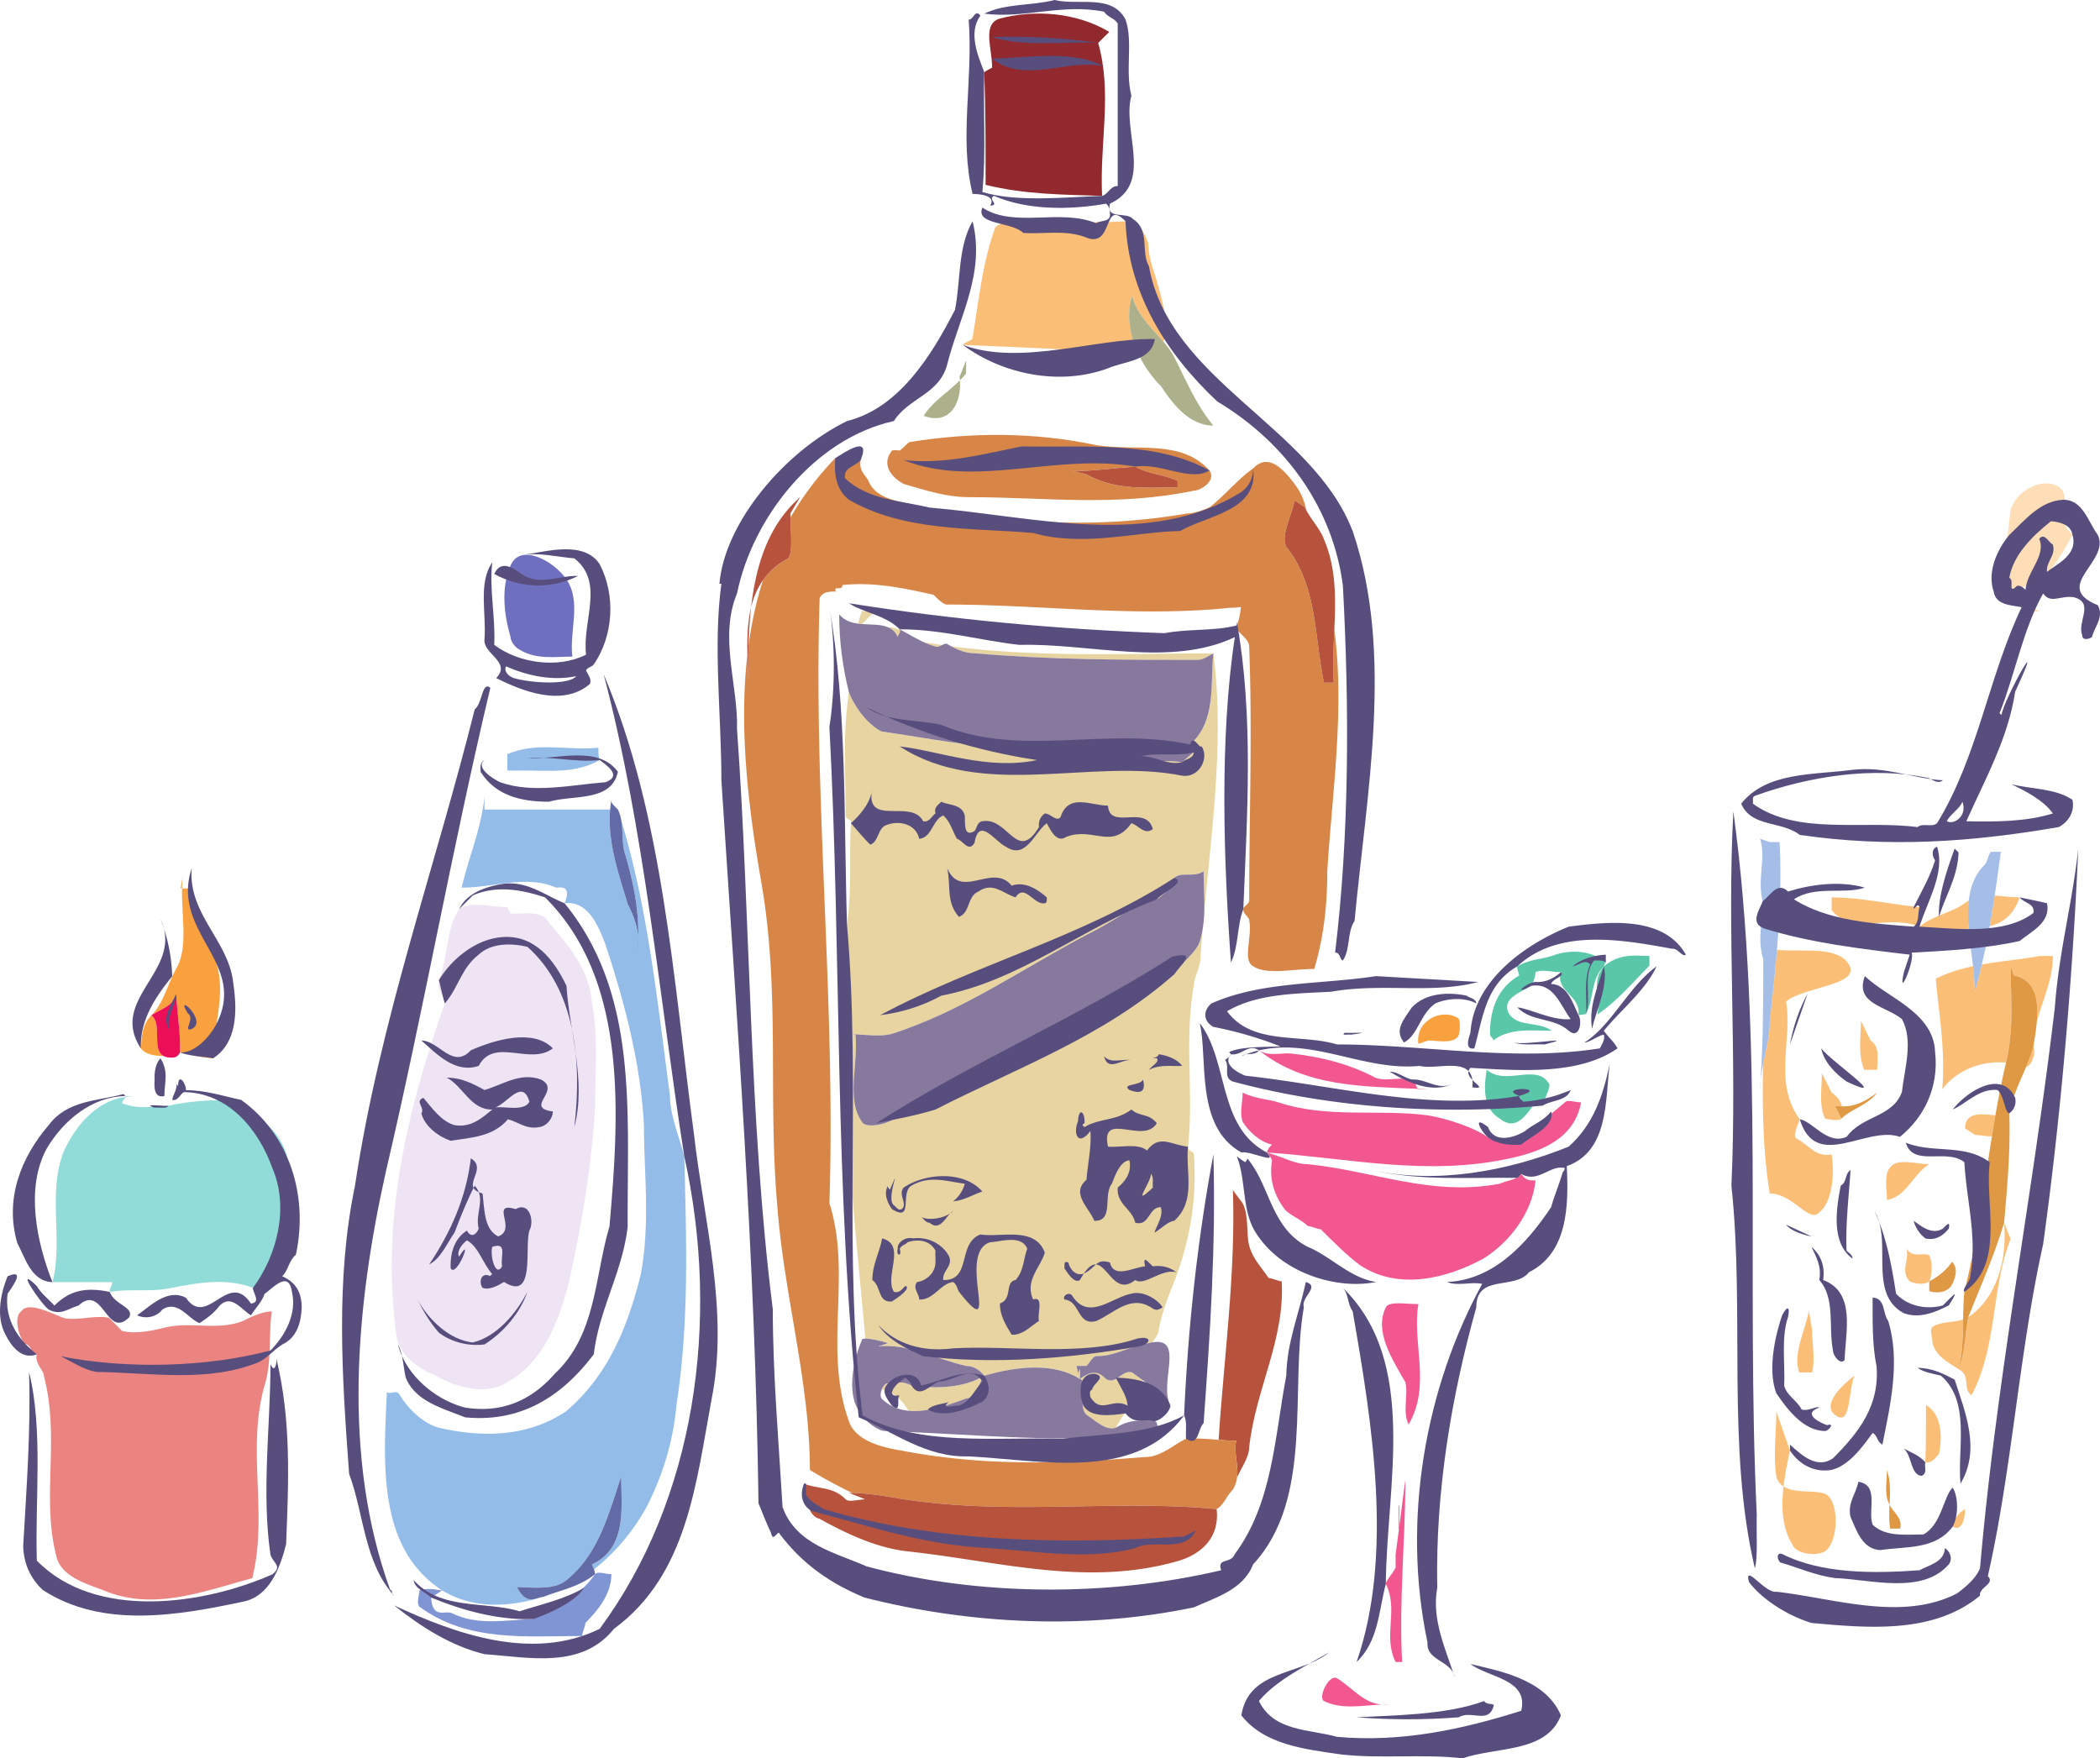 <svg xmlns="http://www.w3.org/2000/svg" width="381.58" height="319.516"><path fill="#fddeb6" d="m370.657 111.04-4.797-1.919c1.094 1.375 2.808 2.317 4.797 1.918m-5.239-2.555c.52-.359.567-1.164.747-1.703 5.082.121 8.039-5.203 10.406-9.578 0-.355-1.184-.945-1.184-1.535 0-2.367 0-5.324-.594-6.504-2.363-2.957-8.277-.594-9.457 3.547-.593 4.73-1.183 9.46-.593 14.191a5.77 5.77 0 0 0 .675 1.582m.442.637a5.791 5.791 0 0 1-.442-.637 1.147 1.147 0 0 1-.675.192l1.117.445"/><path fill="#fbbe76" d="M330.45 220.422c2.367-1.774 2.957-6.504 2.367-10.645-2.957.594-4.14-1.773-6.504-2.953-.594-.594.59-2.957.71-3.43-4.85-6.62-1.304-14.308-2.483-21.406 3.546-2.953 15.37-2.953 10.64-7.683-2.808-2.25-7.758-1.293-12.3-1.703-.36 4.355-.829 8.691-1.298 12.937 0 2.61-.707 5.219-1.226 7.832-.121 7.836-.078 15.668 1.226 23.504 4.137 0 7.094 5.32 8.868 3.547m2.367-57.352v2.364c4.137 4.73 10.05.593 15.965 2.957v-3.547c-5.914-.59-10.645-1.774-15.965-1.774m24.922.532c-.031.023-.063.039-.09.058-2.957 2.367-5.914 2.367-8.867 4.73 2.226.891 5.46.774 8.945.41-.144-1.792-.184-3.55.012-5.198m9.25-.532c-1.528 0-3.082-.234-4.543-.34-.285 1.875-.582 3.73-.914 5.57 2.75-.655 4.437-2.39 5.457-5.23"/><path fill="#5bc7a9" d="M272.508 203.273c2.957 2.368 4.73-.59 6.504-2.953 0 0 .59.59 1.301.59.473-1.773 1.656-3.547 1.062-4.137-2.363-3.55-7.683.59-11.234-2.367-.59 3.547-.59 7.094 2.367 8.867m9.462-29.563c-1.774.595-4.141.595-6.27 1.895-.235-.117.355 1.653.355 1.653-4.14 2.367-5.32 6.465-5.32 10.644 0 .59.59.59.59 1.184 2.957-2.367 7.093-1.773 10.644-1.773-2.367-1.774-5.914-.594-7.687-2.958-1.774-2.957 2.367-4.14 3.902-5.203.828-1.3.828-2.484.828-2.484 1.184-.59 2.957 0 4.613 0-1.066 3.547 3.665 4.14 3.192 7.805.473-.118 1.656-.118 1.418-.356 1.418-2.719.828-6.265 3.191-8.512.133-.289.23-.539.309-.746-2.719-2.324-6.828-2.324-9.766-1.148"/><path fill="#5bc7a9" d="M291.426 175.605c-2.363 2.836-.59 5.793-1.18 8.75 3.547-2.367 6.504-5.914 9.461-8.867v-1.777c-2.367 0-5.324-.59-8.28 1.894m.468-1.215c.043-.152.04-.163 0 0m0 0a8.726 8.726 0 0 1-.16.47c.015.015.031.023.047.035.05-.247.086-.403.113-.504"/><path fill="#f35790" d="M233.485 219.832c1.183 1.18 2.957 1.773 4.14 2.953.59 0 1.774.594 2.364.594 2.367 2.363 4.73 4.73 7.093 6.504 7.098 4.73 15.965 2.363 22.47-1.184 4.73-2.957 8.866-8.277 9.46-14.191-1.183 0-1.773 0-2.601-1.18-.946 1.18-2.72 1.18-3.903 1.774-12.418 2.363-23.058-2.368-34.883-3.551-2.367 0-4.14-1.18-7.453-2.125.95.945.95 1.535.95 1.535-.594 3.547.59 6.504 2.363 8.871"/><path fill="#f35790" d="M284.332 200.32c-4.136 3.547-8.867 7.684-13.597 6.621-2.367-1.894-7.688-3.668-11.235-4.257-8.87-1.184-18.328.59-27.199-2.364-1.773-.593-4.136-.593-6.504-1.777 0 1.777-.59 3.55 0 5.324 1.184 1.774 2.957 3.547 5.325 4.137-.594.594-.594.594-.95 1.422 14.547.945 29.328 4.492 44.7.945 5.324-1.184 11.234-3.547 12.418-10.05-1.184 0-2.368-.594-2.958 0"/><path fill="#efe4f4" d="M72.07 242.89c.595 3.548 4.141 5.91 7.098 7.094 4.137 2.364 9.457 3.547 13.008 1.184 6.504-3.547 9.457-11.234 11.235-18.332 2.363-10.64 4.136-21.285 4.726-31.926 0-6.504.594-12.418-.59-18.922-.59-5.91-4.136-10.05-7.687-14.187-1.18-2.367-4.137-1.774-7.094-1.774l-.59-1.183c-2.957 0-6.504-1.184-8.754.355-2.48 3.785-1.89 8.512-3.664 12.887-.59 1.539 1.184 3.312 1.067 4.258-6.98 19.75-11.707 39.851-8.754 60.547"/><path fill="#8095d4" d="M96.313 292.555c0 .59.594 1.183.594 1.656-4.73.117-10.051 1.3-14.782-1.066-1.183-.59-3.55 1.183-3.785-2.836l2.008-1.301c-.59 0-2.363-.59-4.137 0 0 .59-.59 2.363 0 2.957 8.868 6.504 19.512 5.32 29.563 5.32 0-.59.59-1.773.59-2.367 2.367-2.363 4.73-5.32 4.73-8.867-1.18 0-2.363-.59-2.957 0-2.953 4.14-7.094 6.504-11.824 6.504"/><path fill="#93bce8" d="M98.68 290.191c.606-.187 1.207-.41 1.805-.648-.617.207-1.227.414-1.805.648"/><path fill="#93bce8" d="M121.739 199.137c-2.27-17.016-4.004-34.028-8.836-50 .316 1.894.125 3.93.558 5.656 1.555 5.184 2.653 10.371 2.504 15.555a8.581 8.581 0 0 1-.14 2.183c.074-.73.117-1.457.14-2.183-.133-2.2-1.023-4.313-1.914-6.094-1.613-5.375-3.703-11.242-3.183-17.149H88.036v-2.363c-.59 5.91-2.957 11.23-4.137 16.555 5.91 0 11.824-2.367 17.144 0 .59 0 2.957-.594 1.54 2.836 4.374-.473 6.148 4.258 7.332 7.215 3.546 10.64 6.5 21.875 7.093 33.109 0 8.871 1.184 17.738-.593 27.2-2.364 9.46-5.91 18.327-13.598 24.831-7.094 4.73-15.371 4.73-23.059 2.957-2.367-.593-5.32-2.957-7.093-5.914-.594-1.183-1.774 0-2.368-.59-.59 13.008-1.773 28.38 10.051 36.067 5.914 3.547 12.418 2.957 18.332 1.183-1.183 0-2.957 1.774-4.73-1.773 2.957 0 6.504.59 8.867-1.184 5.914-4.73 7.687-11.828 10.05-18.922 0 5.32 1.184 13.008-5.32 15.965 0 0 .215.434.387.907 3.902-3.079 7.277-7.114 9.664-11.551 2.957-5.91 4.73-11.824 5.32-18.328 2.368-15.371 1.778-30.153 1.422-45.172-.828-3.309-2.601-7.45-2.601-10.996"/><path fill="#6f6fbf" d="M94.54 118.133c2.957 1.777 6.503 1.183 9.46 1.183-.59-4.73 1.774-10.05-1.183-14.191-2.305-3.227-8.277-6.504-10.05-2.363-1.774 4.14-1.185 8.867 0 13.008 0 .59.593 1.773 1.773 2.363"/><path fill="#eb8481" d="M29.872 241.262c-2.368.593-5.32 1.183-7.688.593-.59-.593-1.773-1.773-2.363-2.367-2.367-.59-5.914.594-8.278 0-2.957-1.18-6.503-2.957-7.687-1.18-1.691 1.126-.156 6.544 2.45 7.66a1 1 0 0 0 .39.145c-.473 1.653 1.3 2.836 1.3 4.02 2.954 11.234-.593 22.469 2.364 33.11 1.183 3.546 5.914 4.73 8.87 5.913 8.868 3.547 17.735 0 26.606-2.367 2.957-11.824-1.183-23.648 2.364-35.473 1.183-4.14.593-8.87 1.183-13.007-1.773 0-4.14 1.18-5.32 1.773-4.73 1.773-9.461 0-14.191 1.18zm-25.426 2.957c.668 0 .96.562 1.277 1.074l-1.277-1.074"/><path fill="#91dbd8" d="M30.582 200.941c.473-1.066-.12.118 0 0m-5.441-1.656-2.363-.12c0 .073-.028.112-.04.17.77-.105 1.571-.128 2.403-.05"/><path fill="#91dbd8" d="M43.47 201.648c0-.59.593-1.183.355-1.773-3.903 0-8.633 0-13.243 1.066-3.078.118-5.44.707-8.398-.476 0-.528.457-.61.555-1.13-5.27.72-9.133 5.36-11.196 10-2.957 7.688 0 15.966-2.011 23.65H20.41c0 .593-.59 1.183-.473 1.773 3.43-.59 7.566 0 10.523-.59 5.914-1.184 12.418-2.363 17.621.945 7.215-5.676 5.438-15.726 4.258-24.004-.593-4.14-4.14-8.277-8.87-9.46"/><path fill="#f9a13f" d="M32 180.602c.235 3.902.829 7.449.711 10.64 1.891.356 3.664.946 6.028 1.067 0-6.032 2.367-11.352.593-17.266-1.183-4.73-2.957-8.871-4.73-13.598h-1.531c-.094 5.028 1.07 10.375-.836 14.188-1.774 2.957-2.363 6.504-4.73 8.87 1.777-1.183 4.14-1.773 4.495-3.901"/><path fill="#f9a13f" d="M27.504 184.504c-1.773 1.773-1.773 4.137-1.89 6.031.789 1.004 2.41 1.39 4.058 1.336-2.156-1.242-.125-5.84-2.168-7.367m5.325-23.059h.242c.023-1.21.117-2.402.347-3.547l-.59 3.547"/><path fill="#e7d4a1" d="M195.985 249.773c.07.239.148.497.25.801v-1.773s-.32.328-.25.972m-32.86-134.003c0-.59.59-.59.356-1.418l-.258.023a7.93 7.93 0 0 0-1.281-.379h-.55c.73.32 1.339.848 1.733 1.773m2.485 135.989c-2.485-1.184-2.485 0-4.258-.356-.328-.129-.828.364-1.117 1.028.68.258 1.36.449 1.824.746 1.45.785 2.313 2.094 3.047 3.187 3.465.332 7.332-1.074 10.437-2.238 1.774 0 2.364-2.957 3.309-4.14-3.902 2.363-9.223 2.363-13.242 1.773m4.61-134.215c.32 0 .64-.172.96-.328a127.092 127.092 0 0 1-3.387-.543c-1.027-.5-2.023-1.09-3.043-1.613 1.954 1.097 3.512 1.996 5.47 2.484m-11.231-6.503h-2.367a23.22 23.22 0 0 0-.707 2.292c.234.031.472.05.71.07l2.364-2.363m18.328 7.688c13.598 1.183 26.605 1.183 40.203 1.183 1.184 0 1.773-.594 2.957-1.183-15.7 0-31.805.804-47.64-1.286 1.492.84 2.984 1.286 4.48 1.286m23.648 131.847c-1.183-1.18-2.363-1.773-4.73 0 1.773.594-.59 4.73 1.183 6.504 1.774 1.184 3.547 2.957 5.32 2.367 1.579-2.761 3.68-5.527 4.907-8.644-.668-.477-1.328-.942-1.95-1.406-1.773-.594-2.956 2.363-4.73 1.18"/><path fill="#e7d4a1" d="M218.114 174.305c.117-1.813.261-3.633.414-5.457a17.304 17.304 0 0 1-.414 1.906c-.594 2.367-3.547 4.14-4.73 6.27-8.278 6.738-18.329 11.468-27.79 16.199-4.73 1.773-9.46 4.14-14.781 5.914-2.957.59-5.32 2.363-8.277 4.136-1.774 1.184-5.325 1.774-5.914.594-2.95-4.129-.606-10.61-1.18-15.922a20.88 20.88 0 0 0-1.184-.043h1.18a.143.143 0 0 1 .004.043c2.117.121 4.516.453 6.5-.043 13.008-4.14 23.652-11.824 36.066-18.328 3.547-1.773 7.098-4.14 10.645-6.504.59 0 1.183.59 1.539.356 1.418-.946 2.598-2.13 3.191-3.903 1.184-1.183 3.547 0 5.32-1.183 0 2.367.184 4.734.13 7.101 1.453-15.523 3.628-31.328 1.644-46.714-.59 5.32.59 12.414-4.258 16.554.117 0 .711 1.184.711 1.418-.594.356-1.773 1.54-2.129 1.774-9.105-.829-17.382.945-26.37-.356-1.063-.473-2.247-2.246-3.43-2.246-8.278 0-16.555-1.773-24.832-2.957-2.364-1.18-4.73-4.137-5.91-7.094-1.184 7.688-.594 14.782-.594 22.469 0 .59 1.183.59.945 1.3-.352 5.794.238 11.708-.707 18.446-1.86 24.93 1.031 50.059 3.348 75.203.964-.008 2.832.41 4.101.832l-1.773.594c5.32-.594 10.64 2.363 15.965 3.547 1.18 0 2.363.59 3.308 1.773 6.149-1.773 12.652-2.363 17.383.59a2.437 2.437 0 0 1-.25-.8c-.336-1.145-.34-1.563-.34-1.563h1.774c.59-.59 1.183-1.774 1.773-1.774 3.547 0 5.914-1.773 9.46-2.367.274-.066.524-.113.767-.152.347-.54.738-1.082 1.007-1.621.59-3.547 1.774-6.504 2.957-9.461 2.953-7.684 4.137-15.371 3.547-23.059 0-.59-1.183-.59-1.062-1.418 1.062-9.816-.711-19.273 1.062-29.324 0-1.183 1.184-3.547 1.184-4.73"/><path fill="#b7533d" d="M230.528 232.246c-1.184-1.773-2.957-3.547-3.547-5.914-.59-2.363 0-5.32-1.184-7.684l-1.773-2.367c.512 15.309-1.617 30.18-2.594 45.364 1.07.09 2.129.164 3.188.164-.446 2.222.445 4.441.164 6.664.91-1.985 2.199-3.735 2.199-5.48 1.184-10.645 6.504-19.513 5.914-30.157-.594 0-1.773-.59-2.367-.59"/><path fill="#d88647" d="M224.618 261.809c-1.059 0-2.118-.075-3.188-.164-1.918-.153-3.871-.34-5.918-.192-2.129.95-4.496 3.313-7.453 3.313-14.777 1.183-28.969 1.773-44.344-1.184-3.547-.59-8.277-1.773-9.457-5.32-4.73-13.008.59-26.606-3.55-39.614 1.183-36.66-2.954-73.316-1.774-109.972.594-1.184 1.773-1.184 2.957-1.184-.59-1.183 1.184 0 1.184-1.183 5.914-.59 11.234.593 16.554 1.773.59.594 1.774 1.773 2.364 1.773 17.148 0 34.293 2.368 51.441.594.7 0 1.387-.054 2.059-.156-.125.96-.258 2.125-.758 3.348-.711.945 2.246 2.129 2.246 3.902.59 15.371 0 30.746 0 46.117 0 .594-1.184 1.184-1.063 1.54-.12.827 1.063 1.417 1.063 2.007.59 2.957-1.184 7.098.59 8.281 2.367 1.77 7.097.59 11.234.59 1.774-5.914 2.367-11.824 2.367-17.738.907-14.488 3.184-29.324 1.285-43.977-.14 3.211-.32 6.446-.101 9.684h-1.777c-1.774-8.277-1.18-17.145-6.504-24.242-1.774-1.774.593-5.914 1.183-8.867l1.774 1.183c.101.2.21.387.316.578a11.167 11.167 0 0 0-2.09-4.719c-1.773-2.363-4.73-5.914-7.566-2.84-2.485 1.657-4.852 4.614-7.805 6.981-1.183.59-2.957 1.18-4.14 1.18-17.145 2.957-33.7 1.773-50.848-1.774-2.363-.59-5.91-1.183-7.094-4.14-.594-1.18-1.773-1.77-1.422-3.782l-.351-1.539c0 1.184-1.774 1.184-2.367 1.774-1.18 1.183-1.774-.59-1.891-.59a55.338 55.338 0 0 0-8.149 10.805c.075 2.945.485 6.98-.601 7.523-1.938 1.035-3.34 2.36-4.39 3.86-1.227 3.855-2.079 7.824-2.626 11.882-.078 2.489-.082 4.953-.082 7.317 0-1.766-.09-3.696-.125-5.668-1.52 13.308.11 27.449 2.492 41.144 3.547 20.102 1.18 39.024 2.957 59.125 1.18 15.965 5.91 31.93 5.91 47.89 2.524 1.517 5.094 2.927 7.723 4.165 3.27.066 6.094.605 9.426 1.16 19.512 2.953 37.84 0 56.758 1.774 1.183-.594 1.773-2.368 2.957-3.547a5.595 5.595 0 0 0 .758-2.207c.281-2.223-.61-4.442-.164-6.664"/><path fill="#fbbe76" d="M205.696 53.688c.863 3.453 3.617 5.964 5.73 8.445.903-3.172-.047-6.887-1-10.219-.59-2.367-1.773-4.73-1.773-7.687-.594-1.774-1.774-4.137-4.14-4.02-7.095.473-14.782-.117-21.876-.117l-1.773 1.183c-2.367 6.5-2.957 13.004-4.14 20.102 0 .59-1.18.59-1.774 1.3 10.61.423 21.215.946 31.82 1.477-1.516-3.293-2.121-6.98-1.074-10.464"/><path fill="#92292e" d="M179.09 33.586c7.094 1.773 14.192 1.773 21.164 2.008-.472-9.696 1.895-18.563-.707-27.79l2.008-2.007c-5.91-3.547-13.598-4.14-20.101-2.367-2.957 1.183-1.18 5.324-1.18 8.87 0 0-1.184.59-1.422.829.238 6.855.238 13.36.238 20.457"/><path fill="#b7533d" d="M143.024 101.578c1.086-.543.676-4.578.601-7.523a24.426 24.426 0 0 1-.011-.754l1.773-2.957c-5.8 5.078-8.039 12.383-8.906 20 .426-1.762 1.113-3.422 2.152-4.906 1.051-1.5 2.453-2.825 4.39-3.86m-7.015 15.742c.07-2.32.207-4.66.473-6.976-.664 2.754-.734 5.738-.68 8.625.035 1.972.125 3.902.125 5.668 0-2.364.004-4.828.082-7.317m99.25-26.382c-.59 2.953-2.957 7.093-1.183 8.867 5.324 7.097 4.73 15.965 6.504 24.242h1.777c-.219-3.238-.04-6.473.101-9.684.243-5.582.375-11.074-1.878-16.332-.54-1.625-2.067-3.254-3.23-5.332-.106-.191-.216-.379-.317-.578l-1.774-1.183M164.31 272.453c-3.333-.555-6.157-1.094-9.427-1.16-.21-.004-.41-.023-.625-.023l2.953 1.183c-1.18 0-2.953.59-3.546 0-2.364-2.367-4.73-1.773-7.567-2.84.473 2.246.473 5.793 2.836 6.387 5.324 2.957 10.645 5.32 15.965 5.91 16.555 1.778 32.52 6.508 49.074 1.778 4.14-1.184 7.688-4.141 7.094-9.461-18.918-1.774-37.246 1.18-56.758-1.774"/><path fill="#acb08b" d="M175.543 67.879v-2.367l-1.183 2.957c.027.219.043.433.055.648.394-.394.777-.8 1.128-1.238m-1.128 1.238c-2.258 2.266-5.047 3.93-6.56 6.446 4.513 1.69 6.864-1.997 6.56-6.446m32.355-4.965a21.373 21.373 0 0 0 4.246 6.09v-.004c2.27 3.531 5.328 7.098 9.461 7.098-2.957-3.547-4.73-7.684-7.094-12.414-.48-.957-1.176-1.871-1.957-2.79-2.113-2.48-4.867-4.991-5.73-8.445-1.047 3.485-.442 7.172 1.074 10.465"/><path fill="#87789d" d="M160.168 132.914c8.278 1.184 16.555 2.957 24.832 2.957 1.184 0 2.368 1.774 3.43 2.246 8.988 1.301 17.266-.472 26.371.356.356-.235 1.535-1.418 2.13-1.774 0-.234-.595-1.418-.712-1.418 4.848-4.14 3.668-11.234 4.258-16.554-1.184.59-1.773 1.183-2.957 1.183-13.598 0-26.605 0-40.203-1.183-1.496 0-2.988-.446-4.48-1.286-.282-.156-.563-.304-.844-.488-.27 0-.54.125-.813.262-.32.156-.64.328-.96.328-1.958-.488-3.516-1.387-5.47-2.484-.406-.23-.82-.465-1.27-.707.235.828-.355.828-.355 1.418-.394-.926-1.003-1.454-1.734-1.774-1.328-.586-3.07-.465-4.766-.594-.238-.02-.476-.039-.71-.07-1.29-.176-2.504-.59-3.43-1.703 0 4.73.59 9.46 1.773 14.191 1.18 2.957 3.547 5.914 5.91 7.094m-5.91 54.988c.38 0 .778.02 1.184.043 0-.015 0-.03-.004-.043h-1.18m64.446-29.562c-1.774 1.183-4.137 0-5.32 1.183-.594 1.774-1.774 2.957-3.192 3.903-.356.234-.95-.356-1.54-.356-3.546 2.364-7.097 4.73-10.644 6.504-12.414 6.504-23.058 14.188-36.066 18.328-1.985.496-4.383.164-6.5.043.574 5.313-1.77 11.793 1.18 15.922.59 1.18 4.14.59 5.914-.594 2.957-1.773 5.32-3.546 8.277-4.136 5.32-1.774 10.05-4.14 14.781-5.914 9.461-4.73 19.512-9.461 27.79-16.2 1.183-2.128 4.136-3.902 4.73-6.27.18-.632.308-1.269.414-1.905.191-1.133.277-2.27.304-3.407.055-2.367-.128-4.734-.128-7.101m-21.286 98.738c-1.773-1.773.59-5.91-1.183-6.504-4.73-2.953-11.235-2.363-17.383-.59-.945 1.184-1.535 4.141-3.309 4.141-3.105 1.164-6.972 2.57-10.437 2.238-1.813-.176-3.516-.82-4.938-2.238-.261-.527-.164-1.164.067-1.695.289-.664.789-1.157 1.117-1.028 1.773.356 1.773-.828 4.258.356 4.02.59 9.34.59 13.242-1.774-.945-1.183-2.129-1.773-3.309-1.773-5.324-1.184-10.644-4.14-15.964-3.547l1.773-.594c-1.27-.422-3.137-.84-4.102-.832-.382.004-.628.074-.628.242-1.774 4.141-2.957 10.645.117 13.72.472 1.062 2.84 2.835 4.023 2.835 16.555.594 33.11 2.367 49.664.594 0-.594 0-2.367-.59-2.367-2.367 0-4.14-.59-7.097 1.183-1.774.59-3.547-1.183-5.32-2.367"/><path fill="#d88647" d="M164.31 87.98c4.136 1.184 7.683 2.364 11.823 2.364 13.598 0 26.606 1.777 40.797-1.18 1.184 0 4.137-1.777 2.836-3.668-5.2-5.793-13.48-3.43-20.574-4.61-11.235-2.366-22.469-2.366-33.7-.593-.535 0-1.07.953-2.027 1.574-.824-.09-1.523-.12-1.523.2-1.774 2.367 0 4.73 2.367 5.913zm41.976-3.19c2.367 1.417 5.324 1.417 7.687 2.597v1.183c-5.914 0-11.234.594-16.555-2.363l-2.363-.59c3.547 0 7.684-.594 11.23-.828"/><path fill="#b7533d" d="M213.973 88.57v-1.183c-2.363-1.18-5.32-1.18-7.687-2.598-3.547.234-7.684.828-11.23.828l2.362.59c5.32 2.957 10.641 2.363 16.555 2.363"/><path fill="#87789d" d="M199.192 246.438c-.59 0-1.184 1.183-1.774 1.773h-1.773s.004.418.34 1.562c-.07-.644.25-.972.25-.972v1.773c2.367-1.773 3.547-1.18 4.73 0 1.774 1.184 2.957-1.773 4.73-1.18.622.465 1.282.93 1.95 1.407 1.879 1.347 3.809 2.789 5.027 4.625-2.16-4.094 2.668-12.442-3.254-11.508-.242.04-.492.086-.765.152-3.547.594-5.914 2.368-9.461 2.368m-2.957 4.136c-.102-.304-.18-.562-.25-.8.027.23.098.492.25.8"/><path fill="#ed0e58" d="M29.672 191.871c.348.2.79.317 1.383.317.59 0 1.18 0 1.656-.946.118-3.191-.476-6.738-.71-10.64-.356 2.128-2.72 2.718-4.497 3.902 2.043 1.527.012 6.125 2.168 7.367"/><path fill="#93bce8" d="M92.176 137.055v2.957h2.953c4.73 0 9.461.59 13.836-1.895-.234-.472-.234-1.652-.234-2.246-5.32.594-11.234-1.18-16.555 1.184"/><path fill="#626ba6" d="M112.868 268.313c-2.364 7.093-4.137 14.19-10.051 18.921-2.363 1.774-5.91 1.184-8.867 1.184 1.773 3.547 3.547 1.773 4.73 1.773a31.486 31.486 0 0 1 1.805-.648c2.527-.836 5.277-1.594 7.652-3.492 0-.235-.09-.559-.203-.867a10.08 10.08 0 0 0-.387-.907c6.504-2.957 5.32-10.644 5.32-15.964m1.184-104.059c.89 1.781 1.781 3.894 1.914 6.094.149-5.184-.949-10.371-2.504-15.555-.433-1.727-.242-3.762-.558-5.656-.121-.703-.305-1.39-.625-2.032-1.184-1.183-1.184-1.183-1.184-1.773a19.65 19.65 0 0 0-.226 1.773c-.52 5.907 1.57 11.774 3.183 17.149m1.914 6.094a31.635 31.635 0 0 1-.14 2.183c.144-.73.183-1.46.14-2.183"/><path fill="#f35790" d="M259.5 197.953c-.613-.035-1.23-.062-1.847-.09.027.028.047.063.074.09h1.773m-30.746-7.093c8.36 6.683 18.817 6.546 28.899 7.003-.512-.613-.543-1.683-1.11-1.683-2.363-.59-5.32.593-7.093-.59-4.73-2.367-9.461-3.547-14.782-4.14-1.761-.196-4.14.593-5.914-.59m28.973 46.117c-2.367 0-5.32-.59-5.914.59-2.18 4.363 1.184 9.46 3.547 13.601.594 2.363-.59 5.32.594 7.684 4.136-7.094.59-14.782 1.773-21.875m-4.141 45.527v2.363c-.59 1.184-1.773 2.367-1.773 2.957 2.367 4.73-.59 9.461 1.773 14.192h1.184c-.59-11.235.59-21.88.59-33.114l-1.774 13.602"/><path fill="none" stroke="#f35790" stroke-linecap="round" stroke-linejoin="round" stroke-width=".12" d="M254.18 273.633v4.14"/><path fill="#f35790" d="M240.579 309.11c3.144 1.57 6.753.824 10.414.632-3.301-.277-5.446-3.21-8.047-4.77-1.434-.863-3.547 3.548-2.367 4.137m11.828.591c-.473 0-.946.019-1.414.042.449.04.918.031 1.414-.043"/><path fill="#f9a13f" d="M259.5 189.086c1.774 0 4.137.59 5.32-.594.595-.59.595-3.547 0-3.547-2.956-1.773-7.687.594-7.093 4.73l1.773-.59"/><path fill="#fbbe76" d="M369.473 190.266c-.355 1.246-.82 2.433-1.316 3.609 1.004-.21 1.832-2.578 1.316-3.61m-4.137-14.777.59 1.77c4.11.824 4.504 4.789 4.164 8.52 1.016-4.008 2.93-7.715 2.93-12.067h-2.363c-3.551.648-7.102.941-10.555 1.555a106.92 106.92 0 0 1-1.27 4.949c0-1.48-.14-3.043-.324-4.637-2.316.492-4.586 1.18-6.773 2.274.594 6.503 1.773 13.007 1.183 20.101 2.797-3.73 7.43-5.242 11.582-4.851.082-.356.157-.704.243-1.059 1.183-5.914.593-11.234.593-16.555m-14.191 65.629c-.59.59 0 1.774 0 2.953.59 2.367 2.957 3.551 4.73 4.73.754-3.019.786-6.034.836-9.023-1.757.594-4.078.344-5.566 1.34"/><path fill="#fbbe76" d="M357.649 239.34c-.59 2.957-.59 6.504-1.774 9.46 2.364 1.184.59 3.548 2.364 4.731 4.73-8.867 3.547-19.511 7.097-28.379l-1.183-2.957c.59 6.504-1.184 13.598-6.504 17.145m-34.883 17.148c0 4.14-.594 7.688 0 11.824.238.844.711 1.41 1.309 1.805.25-2.18.703-4.394 1.172-6.535l-2.48-7.094m1.308 13.629c-.438 3.848-.243 7.594 1.644 10.613.594 1.774 5.324 2.364 6.504.59 1.774-2.363 1.774-7.687 0-9.46-1.41-1.41-5.808-.212-8.148-1.743m30.735 7.301c1.655.945 2.25-1.418 2.25-3.191-1.185.59-2.368 2.363-2.25 3.191m-20.126-76.371c-.238-.953-.852-1.824-1.867-2.504l-1.774-3.547c0 2.957-.593 5.914.59 8.277 0 0 2.364.594 2.957 0l-1.183-2.363c.441.086.863.125 1.277.137m5.226-11.961-1.773-3.547c0 2.953-.59 5.91.594 8.867h2.363c0-1.773.59-4.14-1.183-5.32m10.644 22.464c-2.367 0-5.914-1.179-7.098.595-1.18 1.183-.59 4.136-.59 5.91 3.548-.59 4.731-4.727 7.688-6.504m0 16.559c-1.183-.594-2.957.59-4.14-1.184.59 1.773-1.184 4.137.59 5.91 1.183.594 2.956.594 3.55 0 .59-1.18.59-3.547 0-4.727m-23.652 21.286h2.363c.594-2.368 0-5.325 0-7.688l-.59-3.547c-.59 3.547-2.957 7.684-1.773 11.235m6.504 7.683c2.957 2.367 2.367-4.137 3.547-7.094-2.364 1.774-5.91 5.32-3.547 7.094m16.554-1.773c0 3.547 0 7.097-.117 10.406 1.301.238 1.89-.945 2.485-1.535.59-2.957.59-7.098-2.368-8.871m7.099-50.258 1.772 1.183c.872 0 2.067.32 3.11.25.203-1.265.414-2.535.633-3.812-1.922-.125-5.516-.926-5.516 2.379"/><path fill="#df9843" d="m365.926 177.258-.59-1.77c0 5.32.59 10.64-.593 16.555-.086.355-.16.703-.243 1.059a178.027 178.027 0 0 0-1.925 9.566c-.22 1.277-.43 2.547-.633 3.812-1.488 9.297-2.57 18.356-5.004 28.25-.172 1.668-.2 3.352-.227 5.047-.05 2.989-.082 6.004-.836 9.024 1.184-2.957 1.184-6.504 1.774-9.461 2.363-5.91 4.73-11.23 6.504-17.145.59-6.504 1.183-13.597.945-19.867.578-3.058 1.906-5.715 3.059-8.453.496-1.176.96-2.363 1.316-3.61.18-1.257.469-2.85.617-4.488.34-3.73-.054-7.695-4.164-8.52m-32.519 23.653 1.183 2.363c1.774-1.773 4.73-2.363 6.504-4.73-2.015 1.512-4.031 2.582-6.41 2.504a7.77 7.77 0 0 1-1.277-.137m21.285 32.52c.594-1.184 1.183-2.957 0-4.14-1.184 1.772-2.957 2.956-4.137 3.546v1.777c1.774.59 3.547 0 4.137-1.183m-11.352 39.98c-.066 1.453-.125 2.91.117 4.363h1.774c.594-1.773-1.18-2.957-1.774-4.14-.046-.07-.074-.149-.117-.223m-.472-6.281c0 2.27-.528 4.535.472 6.281.098-2.094.227-4.187-.472-6.281"/><path fill="#a4bee7" d="M360.102 175.266c.54-2.305 1.012-4.625 1.43-6.965.332-1.84.629-3.696.914-5.57.39-2.602.758-5.243 1.113-7.938h-1.773c-.59.59-.59 1.773-1.18 2.363-1.77 1.77-2.578 3.992-2.867 6.446-.196 1.648-.157 3.406-.012 5.199.184 2.242.523 4.539.781 6.777.184 1.594.325 3.156.325 4.637a106.92 106.92 0 0 0 1.269-4.95M319.91 196.2a16.56 16.56 0 0 0-.101 1.753c.043-.574.063-1.172.102-1.754"/><path fill="#a4bee7" d="M322.88 172.602c.538-6.57.831-13.184.476-19.582h-1.774l-1.773-.594c1.184 3.547-.594 7.097.473 11.355.117 2.836-1.067 6.973.117 10.524 0 7.11-.02 14.707-.488 21.894.097-.941.257-1.887.445-2.828.52-2.613 1.226-5.223 1.226-7.832.47-4.246.938-8.582 1.297-12.937"/><path fill="#584e7e" d="M204.512 3.55c1.422 4.02-.117 9.223 1.067 13.833-1.774 6.387 4.136 15.965-3.903 19.629-.71 3.078 2.957 1.304 4.258 2.84 3.074 2.011 1.3 5.914 2.836 8.515 3.664 20.813 29.684 29.09 37.012 48.13 7.57 22.23 2.484 47.769.355 70.831-1.418 2.129-.71 5.082-2.129 7.211-.59-.117-.472-1.535-1.418-1.418 2.602-21.285 2.602-44.7 1.418-66.695-1.773-13.832-10.168-25.895-22.82-33.465-9.344-8.75-16.203-19.746-16.676-32.754-4.258-4.375-2.008 5.32-7.449 2.836-3.664-1.297-7.45-.473-11.113-.707-2.25-2.129-8.754-1.418-7.453-4.613 5.796 3.785 14.074.117 20.695 2.84.71-.594 2.719-.118 2.484-1.774 0-.71-.12-1.3-.71-1.777-6.622 1.183-14.426 1.183-20.34-1.418-1.301.594 1.183 1.656-.708 1.773 1.18-1.89-2.011-2.125-3.195-2.125-2.48-10.172.121-20.46-.707-31.691.828.117 1.18-2.012 2.125-.711-2.242 3.074-.473 7.215.711 10.289-.234 6.855.355 14.66-.355 21.758 6.152 1.89 15.136.945 21.757.707 1.067-.235 1.54-1.89 2.84-1.774V4.258c-.71-1.063-1.773-1.063-2.484-2.13-7.567-1.534-14.543 1.302-21.758.356 3.785-1.89 8.633-1.418 12.773-2.484 4.375 1.066 10.407-1.18 12.887 3.55"/><path fill="#584e7e" d="M199.547 7.805c-5.558-.352-13.48.828-19.273-1.063 5.793-.238 13.008.117 19.273 1.063m1.063 4.258c-6.387-1.536-14.426 3.312-20.336-1.418 6.621-.118 14.543-1.657 20.336 1.418m9.226 49.547c-.593 4.019-5.558 4.019-8.515 5.32-8.633 3.195-19.04 1.183-26.371-4.254 10.523 3.902 24.36-1.301 34.886-1.067M94.778 104.3c3.074 2.247 6.855.235 10.285.352-4.965 2.485-10.523 2.25-15.254-.351 1.184-2.602 3.313-1.184 4.969 0"/><path fill="#584e7e" d="M108.965 102.527c2.957 5.676 2.485 13.004-1.062 18.207-.356.473-1.067.473-1.418 1.067.351.828 1.062 1.535.707 2.484-4.965 4.254-12.297 1.3-17.027-1.066 2.84-2.957-2.485-4.375-2.13-7.094.356-4.73-1.18-10.172 1.419-13.953-.59 4.848.593 9.812.355 15.016 4.375 3.312 11.59 4.374 16.676 1.773-.711-6.266 3.43-13.125-2.13-17.5-2.956-.238-5.675-.945-8.87-.711 3.668-.473 10.644-2.602 13.48 1.777zM91.938 121.09c-.473 1.066.71 1.894 1.422 2.129 3.308.945 10.05 1.3 11.347-.356-4.375.95-8.984-.117-12.769-1.773m34.176 85.14c1.773 15.61 6.386 32.047 3.191 48.012-2.836 15.254-4.375 31.926-17.738 41.742-5.91 7.332-15.254 5.204-23.531 4.61-6.149-1.535-11.352-4.848-16.438-8.867 11 5.086 25.07 10.289 37.367 4.257 17.383-23.53 21.996-55.933 15.375-85.851-4.613-29.324-7.215-59.48-14.664-87.625 10.88 25.664 12.653 55.578 16.438 83.722m-37.016-81.238C82.125 154.32 77.04 183.29 70.18 212.617c-5.558 24.715-8.043 52.149.711 76.27.59.12.117.828.707 1.066-5.437-6.031-5.437-14.781-8.156-22.113-1.305-17.621-2.485-35.356 1.062-52.383 4.493-29.918 14.543-57.707 21.758-86.562 1.418-1.063 1.301-5.204 2.836-3.903"/><path fill="#584e7e" d="M112.278 140.246c-1.184 5.559-8.16 4.14-12.535 5.442-4.965 0-9.696-1.067-12.414-5.442 0-.707-.239-1.656.707-2.129-1.774 1.301 1.539 3.43 2.84 4.024 5.91 2.125 13.007.472 19.156 0 3.191-1.184 0-3.196-1.067-4.024-4.61.473-8.039-.707-13.125-.355 5.203.355 12.774-2.48 16.438 2.484M381.18 97.203c2.363 4.848-8.515 9.344 0 12.77 1.184 2.132-.59 3.906-1.062 5.797-.477.355-1.774.71-1.774-.356-.945-2.484 2.246-5.793-1.422-6.86-2.48-.472-4.257 1.301-5.675-.706-3.665 6.504-5.082 14.66-7.922 21.757.117.118.355.235.355.356.356-2.84 8.512-17.266 2.485-4.258-1.301 8.512-5.442 15.844-8.872 23.531 4.965.118 10.88.118 15.727-1.418-1.652-2.367-5.086-4.14-7.566-5.32 3.664.945 7.921.707 11.117 2.836.472 2.129-.711 4.02-2.485 4.965-15.847 2.723-30.746 3.785-47.062 1.422-3.313-2.602-8.754-1.301-10.645-5.676 4.614-5.797 13.008-5.203 20.22-6.152 6.151-.707 11.116 1.656 16.437 1.894-.829.711-1.774 0-2.48-.355-10.056-2.246-21.88-.356-31.692 3.191-.594.238-.239.95-.356 1.422 8.04 5.793 19.867 2.953 29.918 4.254.946-.824 2.602.121 3.547-.707 7.45-12.18 9.34-26.606 15.371-39.262-1.89-.355-4.73-.355-5.086-2.836-1.18-3.43.477-7.449 2.84-10.289 2.957-2.836 5.676-6.148 9.695-6.383 3.668-.12 4.614 4.02 6.387 6.383zm-8.515-2.484c-3.426 2.722-6.856 6.152-7.567 10.289.945.355-.234 2.722 1.067 1.773.707-1.062 2.125.711 1.89.356.235-3.309 3.785-6.149 2.485-9.223.945-1.184 1.652.59 2.48 1.063.594 2.011-1.3 3.074-1.063 4.968 1.184-1.183 5.793-2.957 4.614-6.742-.239-1.89-2.367-2.363-3.906-2.484zm-16.083 50.969c-.472 1.3-2.246 2.246-2.835 3.546 1.3.711 3.785-.945 2.835-3.546M319.215 275.29c-.117 3.194.239 7.687-.351 9.698-5.203-22.113-1.778-46.355-4.258-69.531 1.062-23.18-.828-46.71.355-67.996 5.676 41.742 2.246 85.496 4.254 127.828m29.567-106.899c6.855.356 15.37 1.54 20.691-2.484.356-1.773-1.773-1.773-2.484-2.836 1.656.356 3.55.711 4.968 1.063.708 3.547-2.84 5.086-4.968 6.86-6.266 1.417-13.36 1.773-19.63 2.128.595 1.54-2.6 8.867-1.417 3.547.355-1.063.71-2.129 1.062-3.191-8.984-1.067-17.972-2.13-26.367-4.73-2.84-.946-.828-3.548-.355-4.966 1.418-1.066 2.718-3.668 4.61-1.777 4.14-1.3 9.46-2.008 13.956-.707-3.785 1.3-8.988-.473-12.89 2.129 6.265 3.902 14.07 4.375 21.757 4.965 1.067-.829.711-2.364 1.067-3.547-.356-1.063-1.067.945-1.067 0 1.418-2.84 2.957-5.442 3.903-8.516-.473-.59-.828-2.008.355-2.48 1.535 4.73-1.773 9.933-3.191 14.543"/><path fill="#584e7e" d="M355.875 154.91c-.117 4.375-2.367 7.805-3.546 11.707-.239-3.902 1.656-9.105 2.836-12.418l.71.711m15.372 71.188c-4.375 19.629-5.676 41.152-10.051 60.308 1.418 1.418-1.656 2.012-1.418 3.547-8.399 6.977-20.223 5.914-30.63 4.965-4.257-1.297-8.983-4.254-11.35-7.45-.946-3.546 2.956 2.13 4.968 1.774 10.524 1.184 22.703 5.442 32.754.356 1.656-1.18 3.547-2.836 4.258-4.61 2.957-34.293 9.578-67.758 13.597-101.933.711-9.934 3.196-19.04 4.258-28.856-1.062 24.008-3.191 48.84-6.386 71.899M183.82 160.941c2.364-.828 4.61.59 6.384 2.13 0 .355.12.945-.356 1.062-2.008.355-3.664-3.664-5.32-1.063-2.48-.828-4.137-2.84-6.738-1.066-2.13.95-1.418 3.785-3.547 4.613-2.368-2.719-1.422-5.441-2.13-8.867 2.481 5.91 8.278-1.066 11.708 3.191M42.407 178.828c.707 4.848.707 10.64-3.668 13.48-2.008-.355-4.137-.355-6.028-1.066 2.598.121 5.204-2.601 6.504-4.965 6.028-11.351-8.28-16.672-4.379-28.5-.707 8.395 6.86 13.246 7.57 21.051m60.176-14.695c13.481 16.554 11.352 37.722 11.47 58.773-.946 8.278-5.204 15.016-6.15 23.176-6.148 8.16-13.718 12.418-23.413 11.469-4.02-1.653-8.989-2.836-10.762-7.211-.473-2.012-.473-4.258-1.418-6.031 1.418 5.558 6.738 10.05 12.18 11.468 6.742 1.067 12.062-1.3 16.316-6.148 7.57-7.094 7.215-17.617 9.934-26.723 1.773-20.457 3.43-44.82-11.703-59.836-4.258-1.418-8.871-2.246-13.13-.355l-2.484 2.484c1.422-2.957 4.97-4.14 8.16-4.613 4.375-.473 7.454 2.129 11 3.547m203.747 9.344c-.711.472-1.418-1.184-2.485-1.067-9.105-1.656-20.695-3.781-28.144 3.195-5.793 3.31-6.266 9.461-7.805 14.899-1.89.355-.945-2.129-.71-2.84.593-9.457 9.937-16.082 17.858-19.273 7.211-.946 17.262-2.012 21.286 5.086M31.29 177.406c-2.958 3.668-5.91 7.926-5.676 13.13-6.032-9.106 7.922-14.192 3.547-23.536a30.803 30.803 0 0 1 2.129 10.406"/><path fill="#584e7e" d="M102.934 179.152c.477 8.04 3.668 17.266 1.422 25.66 1.418-11.824.234-24.949-8.516-32.757-2.957-.707-6.62-.707-8.867 1.422-3.195 2.48-3.668 6.03-6.148 8.867-.356-1.063-.711-2.836-1.067-4.258 2.367-3.899 6.742-7.45 11.473-7.8 5.91-.474 9.457 4.136 11.703 8.866m188.848-4.257c-.59-.473-1.418-.356-2.13-.356-2.124 2.602-.472 6.504-1.417 9.578.12-3.074-.473-6.265.71-8.867-1.066-1.062-2.128.238-3.195.355 1.422-1.3 3.786-2.011 6.032-2.128v1.418m57.707-.707c-.356 1.3-.707 2.601-1.063 3.898.356-1.297.707-2.598 1.063-3.899"/><path fill="#584e7e" d="M289.297 186.957c-.707-3.902 1.067-7.687 2.13-11.352.827 3.665-1.419 7.922-2.13 11.352"/><path fill="#584e7e" d="M301.004 175.605c-2.007 4.375-6.62 8.04-9.578 11.708.828 1.18 1.778 1.89 2.485 3.19-7.094 4.966-17.973 4.02-26.727 3.548-1.89 1.894 4.023 4.023.356 3.547.593-6.028-6.266-3.075-9.579-3.903-11.113 1.067-21.285-6.504-32.398-1.773.828-.707 2.48 0 3.191-1.063-1.89-1.3-3.191 1.063-5.086.711-1.652 1.89 1.422 3.426 2.606 3.899 16.316 1.777 33.344 6.504 49.781 3.668-4.375-1.657 5.914-1.657 0 0-.117.472.473.707.711 1.062a26.482 26.482 0 0 0 8.633-2.125c-.711 2.008-3.313 1.77-5.086 2.836-18.684 1.774-38.785.356-56.29-4.375-1.89-.71-.472-2.719-1.417-3.902.355-.356 1.535-.946.71-1.418 1.891-1.067 6.856-.95 9.34-1.067a69.07 69.07 0 0 0-12.179-3.546c-1.89-1.063-1.89-2.957-.355-4.258 8.988-4.02 19.867-3.43 29.918-4.965 6.148.355 12.417.707 18.566 1.062-8.395 2.246-17.383.121-26.727 1.774-6.62.355-13.48.355-18.918 3.547 4.61 6.27 13.364 4.023 19.985 6.031 15.726 0 32.047 3.195 47.773.71.356-.827.946-1.538.707-2.483-.945.117-2.601 1.421-3.547 1.421 4.852-2.957 8.043-10.171 13.125-13.836"/><path fill="#584e7e" d="M281.848 178.797c2.957.117 3.902 3.43 4.969 5.676.71 1.066.234 4.492-1.774 2.84-2.718-2.485-6.742-1.54-9.343-4.258 2.367.234 6.386 2.484 9.699 2.129-1.895-2.485-3.074-6.743-7.215-6.032-3.43 1.891-1.062-.472.707-.71 1.777.12 3.195-.473 4.734-1.774.707.828-1.421 1.066-1.777 2.129m69.77 12.418c.71 6.383-2.008 11.824-6.387 15.37-6.149-2.128-15.254 6.388-18.207-3.19 2.363.351 4.965 4.73 8.512 3.19 2.84-3.901 8.394-3.546 10.05-8.16.473-4.257 2.13-9.34 0-13.241-2.836-2.368-8.632-2.723-6.738-7.805 4.258 4.02 12.531 6.621 12.77 13.836m-83.368-8.871c-2.128-1.18-5.32-.946-7.449 0-2.84 2.011-3.074 5.676-5.676 7.097-1.89-2.25 0-4.257 1.418-6.386 2.485-2.602 6.504-2.84 9.934-2.13.59.473 1.656.473 1.773 1.419m56.997 7.449c.593-3.309 1.656-6.383 3.195-9.223-1.067 3.075-2.129 6.149-3.195 9.223M30.934 187.34c-1.773-2.246.238-4.73 1.066-6.738 0 2.363-2.128 4.375-1.066 6.738m3.902-.356c-1.773.594.711-1.89-.707-2.836-2.601-4.14 3.786 1.418.707 2.836m195.336 22.442c2.25 2.363-2.953-.356-4.609 0-8.516-4.73-6.031-17.149-7.57-23.535 5.324 6.98 3.195 18.804 12.18 23.535m15.253-21.406c-.351-.118-1.89.238-1.062-.356 1.3.121 5.558-.234 1.062.356m-144.972 2.484c-4.141 3.191-10.645-2.129-13.48 3.191-4.259 1.422-7.571-2.125-10.407-4.61 3.191 0 5.676 5.321 8.984 1.774 4.258-1.894 11.356-4.02 14.903-.355m174.539-1.063c2.129.59 12.297-1.304 5.675.352-1.777-.117-3.902.238-5.675-.352"/><path fill="#584e7e" d="M335.536 196.535c-2.012-1.418-4.137-3.547-4.614-6.031 1.778 2.367 13.13 10.05 4.614 6.031m-120.735-2.84c-2.011.121-3.902-.351-6.031.711.473-.71 2.012-1.418 1.422-2.129-1.777.121.351 0 .351-.707 1.657.235 3.43.946 4.258 2.125m-9.222-1.062c-1.774-.235-4.258 2.246-4.97-.711 1.184 1.422 3.196.476 4.97.71m-175.707 6.532c-1.891.473-1.891-1.652-1.774-2.953-.117-1.422.234-3.074 1.063-3.902 1.539 2.48.71 4.375.71 6.855m254.817 12.742c.355 7.098.234 15.727-6.86 19.278-2.601 3.308-9.578.234-9.578 6.382-4.492 16.082-7.449 33.348-7.093 50.97-1.067 5.792 1.535 11.112 3.191 16.316-.59-3.192-5.203-2.957-4.965-6.383-4.73-22.352-.355-46.356 9.934-65.156-1.777-.477-4.496.472-6.387-.356 8.395-.355 14.426-6.86 18.918-13.602.594-2.125 1.54-4.375 2.129-6.382.121-.118.355-.356.355-.711-2.601-.711-4.847 2.84-7.921 1.066-.239.235-.356.473-.711.707-8.868-.117-17.739.594-26.368-1.418 11.586 2.602 24.594.238 35.711-4.258 4.61-4.136 6.266-9.46 7.45-15.015-.828 6.5-.118 15.844-7.805 18.562m-20.695-15.016c-3.547 1.891-8.16-.117-11.47-2.128 1.184-.121 2.602 1.062 4.02 1.418 2.602-.235 4.73 2.129 7.45.71m-58.77 1.184c-1.539-1.183 1.89-.71 2.484-1.894.59 2.601-.828 2.484-2.484 1.894m-161.398 1.801c8.632 6.148 12.297 17.266 9.933 28.145-1.3 1.062-1.3 2.718-2.484 3.902 2.484 1.062 3.547 2.957 3.547 5.676-.117 2.718-.828 5.437-3.547 6.738-1.535.95-2.48 2.25-4.258 3.195-9.34 3.785-19.629 1.89-29.562 1.774-2.364-.473-4.254-1.774-6.383-2.84 11.941 2.367 26.488 2.012 38.074-1.063 2.602-2.601 4.848-6.62 3.902-10.644-.59-4.02-3.43-.707-4.965.355-.472 1.418-1.656 2.602-2.484 3.903-1.773-1.063-3.547-3.903-5.676-1.774-1.062 1.418-2.246 2.246-3.664 3.196-2.129-.829-3.902-4.258-6.742-2.485-1.062 1.418-3.074 1.774-4.61 1.063 2.364-1.657 5.555-4.965 8.868-3.192 3.902 5.676 7.687-5.203 11.824 1.063 1.89-.235.356-1.89.356-2.836 4.375-5.914 6.62-14.547 3.546-21.758-2.484-6.977-7.921-13.719-16.082-13.836-.707.356-1.062 1.656-2.128 1.418.12-1.062 1.066-1.89.71-3.309 0 .473.235.59.356.825 0-2.72 1.535-.352 1.418.71 3.547 0 6.738 1.063 10.05 1.774m322.341-.383c.234 1.063-.122 2.13-1.067 2.836-.945-.355-.828-3.074-2.129-4.254-3.308-.355-5.676 2.48-8.16 3.547 2.484-3.195 8.871-7.453 11.356-2.129m-278.129-1.418c3.312-.949 6.504-3.312 10.289-1.894 3.785 2.011-3.196 5.086 2.129 5.793 0 1.3-1.184 2.722-2.485 2.84-2.363.472-3.785-.946-5.676-1.418-2.718 3.19-6.62 3.308-10.406 3.902-2.129-.711-4.73-2.602-5.32-4.969.707-1.18-1.3-2.129.355-2.836 1.535 1.774 3.192 4.254 5.676 4.965 2.953.473 4.848-1.184 6.856-2.836-3.903.117-5.32-4.258-8.278-5.797 2.602 0 4.73 1.067 6.86 2.25zm1.773 3.192c1.54-.356 5.441.828 6.387-1.067-1.301-4.492-4.258.711-6.387 1.067m-67.031-2.102c-6.031.121-11.235 4.379-14.309 9.582-3.902 7.211-1.773 17.145 1.063 24.238-3.903-.117-4.965-4.492-6.387-7.093-2.363-8.043.71-15.61 5.676-21.403 3.43-4.613 8.87-4.375 13.601-5.675.118 0 .235.234.356.351"/><path fill="#584e7e" d="M28.098 201.293c-2.601-.828 2.012-.234 2.484-.352-.238.59-1.656.235-2.484.352m248.312 6.711c-1.656.121-4.019 0-5.675-1.063-1.184-.593-3.668-4.73-.356-2.129 1.184 3.075 4.848 1.891 6.743.711 1.535-1.3 3.308-1.777 4.726-3.55.711 2.601-3.43 4.375-5.437 6.03m85.14 3.197c-.945 7.683 2.836 18.445-4.613 23.53-.473-.593 1.066-1.773 1.066-2.84 1.301-7.21-.71-13.835-1.066-20.69-3.191-2.602-9.34.945-10.64-3.548 5.081 2.008 10.64.118 15.253 3.547m-135.277.001c.117-.24.351-.356.351-.712 4.141 4.848 4.258 12.653 11 16.082 4.254 1.774 7.684 5.676 12.415 6.387-6.86 1.418-16.91-1.418-21.641-8.633-2.836-4.02-1.89-9.695-3.664-14.191.355.238.945.71 1.539 1.066m109.262 16.082c.355.352 1.062.707 1.062 1.418-3.898-2.84-2.957-8.988-2.129-13.242 1.184-.71.711-2.129 1.778-2.84-.239 4.137-.95 9.934-.711 14.664M178.497 216.52c-1.774.59-3.426 1.656-5.32 1.773a5.906 5.906 0 0 0 2.128-3.191c-3.547-.473-6.387-1.54-9.695.355-2.13 1.297.472 6.738-3.551 4.254-.824-1.18-1.535-2.836-.707-4.254-.117.352.234.59.355.707 2.364-5.441-.828 1.656.708 2.84.472.351.828 1.062 1.421.707 1.18-.828-.71-2.602.356-3.902 4.02-2.72 10.996-3.075 14.305.71m-9.579 5.676c-.707 0-1.062-.71-1.535-1.062 1.184.707 4.375.351 5.793-1.067-1.183.594-2.246 3.903-4.258 2.13m175.606 12.89c2.129 2.246 5.437 2.957 8.512 2.129 2.129-2.13 3.074-3.195 1.066 0-2.367 1.18-5.203 2.48-8.16 1.418-6.621-3.547-2.012-13.008-5.32-18.567 2.128 4.614 3.074 9.696 3.902 15.02"/><path fill="#584e7e" d="M353.036 223.258c.472-.473 1.421-1.653 1.066 0-.945 1.183-2.367 2.25-4.258 1.777a5.938 5.938 0 0 1-2.129-3.195c1.54 1.066 3.313 2.601 5.32 1.418m-23.886 1.422c-.707-.118-3.664-.828-4.61-2.13 1.536.708 3.075 1.419 4.61 2.13m-139.301 2.953c-.824 2.722-3.664 5.086-2.125 8.515 2.008-.707.707 2.602 1.063 3.903-1.536.945-2.957 2.601-4.965 2.484-1.067-1.773-2.13-3.43-2.13-5.676 2.364-.828.829-3.902 2.837-4.257 1.539-1.657 1.422-3.903 2.129-5.676-1.063-2.602-4.73-1.301-6.739-1.184-6.27 1.89 2.364 19.156-5.675 8.988-.356-.593-.356-1.3-1.067-1.773-2.363.356-3.547 3.309-6.148 3.191 0-1.062-1.301-2.128-.356-3.191 1.184-.121 2.485-1.066 2.957-2.129.59-1.066.239-2.484.356-3.547-1.067-2.011-3.313-2.129-5.086-1.539-.356.473-1.063.473-1.418 1.184.473 1.418-.711 1.418-.356 0-.117-1.184 1.418-2.246 2.84-1.89 2.836-.356 5.438 1.179 6.5 3.308.711 1.773-1.297 2.601-1.062 4.258 5.203.117 2.484-6.622 6.738-8.278 3.668.59 9.938-1.539 11.707 3.309"/><path fill="#584e7e" d="M162.415 234.73c1.066.356 1.539-.593 2.128-1.066 1.067.473-1.535 2.25-2.484 2.84-2.598.238-1.89-2.719-3.547-3.902 0-2.84 1.305-4.97 1.778-7.567 4.492 1.18.351 6.856 2.125 9.695M87.68 216.875c.356 2.836.238 6.504 2.84 7.805 3.547-1.301-1.656-6.387 3.191-4.97 2.485-1.417 3.43 2.13 2.485 3.903-.946 2.957 1.183 13.008-4.614 9.344-1.18.707-2.718 1.535-3.902 1.063-.707-.946-.351-2.958 1.418-2.13 0-.117.238-.35.356-.35-1.774-2.013-2.48-4.97-4.61-6.153-1.066.828-1.894 2.129-1.422 2.957 2.723-4.375-.472 4.02-1.535 2.129-.117-2.84.711-5.438 2.957-6.86.707 1.422 1.774.711 2.13-.355-.712-2.836 1.417-5.438-.712-7.801-1.3 2.48-2.601 5.676-3.664 8.512-1.422 2.011-2.484 4.73-4.613 5.793 3.902-5.793 6.738-12.18 7.566-19.274 3.313 2.012-2.246 5.203 2.13 6.387zm1.774 9.695c-.473 1.54.593 5.676 1.777 3.547-.356-1.773 1.062-4.492-1.777-3.547m241.824 6.032c6.031 2.246 4.02 9.578 3.902 14.543-.828.949-2.129-.825-2.129-1.774-.828-4.254.473-9.457-2.48-12.77.472-2.484-.594-4.257-1.422-6.03 1.773 1.538 2.484 3.546 2.129 6.03M1.372 235.113c-.59 4.73 2.011 8.399 5.324 11-2.84 1.063-4.73-1.656-5.68-3.55-1.773-3.192-.945-7.45.356-10.641 3.55-1.54.593 2.246 0 3.191m8.515 2.129c2.957-2.957 6.031-3.312 10.051-2.484.828 2.367 4.492 2.722 3.547 4.613-4.137 4.14-4.73-6.266-9.223-2.129-2.012.59-3.191 1.89-5.441.711-1.418-1.066-6.383-8.398-2.125-4.258.707 1.301 2.125 2.364 3.191 3.547m241.926 50.582c-1.3 4.848-1.3 10.406-5.32 14.192 6.742-19.395 2.84-43.399-.711-63.739-.946-1.3-.707-3.074-1.774-4.257 13.836 13.48 7.922 36.066 7.805 53.804M88.036 244.309c-2.836.355-5.91-.356-8.278-2.13-1.656-1.89-2.836-3.902-3.902-6.03 2.012 3.667 5.793 7.331 10.05 7.804 4.376-1.062 7.926-5.32 9.934-9.223-1.3 3.786-4.258 7.333-7.804 9.579"/><path fill="#584e7e" d="M343.106 240.05c2.242 7.333.351 15.376-1.066 22.47-1.067-.59-.829-1.657-1.774-2.13-1.89 2.602-4.375 6.032-7.566 6.739-3.196.476-5.797-1.063-7.453-3.547v-1.062c2.128 1.89 4.847 4.492 7.804 2.484 4.73-4.73 8.516-9.578 7.922-16.793-.824-3.902-.707-8.633-.707-12.418 2.363.121 1.774 2.84 2.84 4.258"/><path fill="#584e7e" d="M327.375 256.133c1.301.355 2.72-.707 3.196-.356-3.313 1.184.351 2.84 1.418 3.196 1.535-.473.234 1.062-.356 1.062-3.902 0-6.86-3.902-8.867-6.86-1.773-4.609.117-11.468 1.063-14.187 1.062-2.011 1.418-1.3 1.062.352-1.3 3.785-.473 8.754-.707 12.418.473 1.89 2.246 2.601 3.191 4.375M51.985 280.64c-1.067 4.141-2.957 9.462-7.805 10.407-11.707 2.484-25.543 4.965-36.422-2.129-2.246-2.129-3.43-4.73-3.547-7.922.59-10.406 1.418-21.285 1.063-31.691 2.601 10.523 1.066 23.297 1.422 34.293 10.64 10.879 30.27 8.039 42.804 2.484 1.891-1.539.118-2.012-.355-3.55-1.656-11.352 0-23.532 0-34.645.828 1.89 1.184-.356 1.066-1.067 2.72 11.352 2.246 22.114 1.774 33.82m303.18-29.945c2.011 6.149 4.73 12.77 1.066 18.918-.594-6.383 1.89-14.898-3.55-19.629-1.419-.355-3.071-.59-4.255-1.418 2.602 0 4.73 1.063 6.739 2.13m-187.782 1.062c3.785-.711 7.211-3.074 11.469-1.774.945 1.536 1.3 3.313-.355 4.73-2.836 1.419-6.973 3.075-9.93 1.419 1.062-1.063 3.547-1.063 3.898-1.418-1.89 1.535 1.067.59 1.778.71 2.007-.71 2.836-2.84 4.254-4.378-1.891-3.192-5.32 0-7.805 0-1.652.473-3.547 3.312-5.082.71 0-.589-.711-.944-1.067-1.417-.945.59-2.363 1.656-2.484 2.836.356.71 1.066.355 1.422.355-.711.473.473 3.43-1.422 1.895-.824-1.184-2.125-2.606-.707-4.024 1.656-1.89 5.32-2.48 6.031.356m182.461 13.952c-.234.83.473 2.013-.71 2.485-2.009-.238-1.653-3.547-3.192-4.965 1.3.708 2.719 1.18 3.902 2.48m-9.578 11.353c2.363 2.25 5.91 1.773 9.223 1.773 3.312-1.773 3.668-6.977 5.32-8.512 1.066 1.656 1.066 5.203 0 7.094-3.191 4.258-8.512 3.547-13.125 4.258-3.309-.117-4.375-3.668-5.437-6.031-.594-2.602 1.062-4.258 1.418-6.387 3.902.594 1.656 5.203 2.601 7.805"/><path fill="#584e7e" d="M354.102 284.277c-4.848 5.559-14.191 2.72-20.695 2.485-3.547-.473-6.621-1.895-9.934-2.84-.707-.711-.59-1.89.356-1.535 7.214 3.664 16.793 3.547 24.953 2.953 1.652-.945 4.492-1.418 4.61-4.02.827.473 1.538 1.89.71 2.957m-259.68 8.516c4.02-1.3 8.04-2.129 11.707-4.258-1.422 2.363-5.797 4.492-9.222 5.676-6.387.234-12.774-1.54-18.567-3.902-1.066-1.067-2.957-1.54-3.191-3.192 4.965 5.555 12.887 3.781 19.273 5.676m134.332 16.317c2.72 5.558 9.106 5.085 14.192 6.503 11.824 1.067 22.941-1.418 33.465-4.73 1.418-5.793-6.032-6.031-9.227-8.512 4.73 1.18 13.602 2.602 16.441 9.34-2.601 6.86-11.71 5.676-17.859 7.805-7.094-.829-15.016.117-22.113-.707-6.621-.95-13.953-1.778-18.09-7.098 1.3-8.395 10.762-7.211 15.965-11.469-3.547 2.13-9.578 4.965-12.774 8.867"/><path fill="#584e7e" d="M271.442 309.82c-.824 3.664-4.137.828-6.383 2.246-6.387.473-12.18.473-18.566 0 6.03-.355 16.199-.355 23.175-2.957.473.711 1.301.356 1.774.711M172.114 66.223c-1.422 5.437-6.977 6.03-9.7 10.289-14.425 3.191-25.66 17.5-28.496 31.336-3.312 7.922.235 16.789 0 24.593 2.485 34.649 2.13 70.715 6.504 105.48 0 11.708 1.063 24.009 1.774 35.95 2.484 6.86 9.695 8.277 15.254 10.762 20.218 5.437 43.87 5.558 64.445.707-.828-2.363 1.773-1.063 2.484-2.953 6.86-9.227 7.215-21.168 9.344-32.403.117-6.148 2.363-11.351 3.547-17.027 2.719.828-.945 2.719-.355 4.61-2.602 14.902 1.89 34.765-9.223 46.71-1.774 4.61-6.86 6.032-10.762 7.805-19.75 4.137-40.797 3.074-59.836-1.773-6.031-2.485-11.351-6.032-15.61-11.825-.944.828-1.062 1.301-1.417 0-.828-1.777-1.54-3.55-2.246-5.324-.59-44.46-3.903-87.387-6.742-131.375 0-11.945-1.536-24.48 0-35.71h-.356c.95-11.118 11.828-24.009 23.18-29.563 9.578-2.367 15.488-12.18 19.629-20.223 1.062-5.441.472-11.351 3.191-16.082 2.367 9.461-2.48 17.5-4.61 26.016"/><path fill="#584e7e" d="M146.805 272.098c.828 1.062 1.895 1.418 2.84 2.129 20.457 6.03 43.281 6.503 65.512 4.964l2.129-1.062c-2.012 4.258-7.688 1.418-11 3.191-8.512 2.246-17.618.59-26.723 0-11.824-.59-21.168-3.902-32.047-6.738-2.012-1.066-2.129-3.312-1.418-4.969.828-.472-.117 1.895.707 2.485m9.578-188.493c-.945 1.184-3.191 1.301-2.836 3.31 4.137 3.905 9.934 4.023 15.371 5.323 18.688 1.535 39.97 7.567 56.645-2.84 1.418-1.062 2.129-2.484 2.129-4.257 1.062 7.687-8.399 8.515-13.246 11.355-8.04.117-17.617 2.953-26.723.352-11.117-.946-23.414-.235-33.465-6.028-2.367-1.894-2.722-4.613-2.484-7.57 1.535-.945 6.621-4.492 4.61.355"/><path fill="#584e7e" d="M219.766 85.496c-3.547 2.129-8.629-1.418-13.48-.707-14.543-2.484-29.09 4.02-42.094-1.184 7.332.829 14.426-1.066 21.402-2.484 11.942.238 24.36-1.062 34.172 4.375m-8.156 29.563c4.258-.829 9.105-.352 13.125-1.418v-.711c3.074 17.265 1.89 34.886 1.183 52.27-1.183 3.073-.828 6.855-2.25 9.695-1.3-17.973-2.128-40.56.711-59.125-11.59 5.558-26.605 1.062-39.14 1.418-7.332-.829-14.192-2.836-21.758-2.836-2.602-2.602-6.504-2.957-9.223-4.73 18.684 2.956 37.723 4.73 57.352 5.437m-57.707 52.976c2.601 29.563-.828 60.074 2.836 89.164 10.289 5.676 23.77 3.903 36.304 4.254 7.567-.945 15.61-.707 22.114-4.254.71-16.203 2.48-32.164 5.32-47.422.473 16.793-.59 32.285-1.773 48.84-1.067.945-.829 4.375-3.192 2.836-.12-1.418.235-3.074-.355-4.254-8.871 12.059-25.66 8.156-39.14 7.45-7.806.234-13.481-4.376-19.985-7.098-4.496-41.621-3.075-83.012-5.325-125.465 1.067-6.738 1.067-15.371 0-21.758 3.196 18.45 2.602 38.313 3.196 57.707"/><path fill="#584e7e" d="M171.047 131.734c14.426 6.028 29.684.235 45.172 3.547.711-1.894 1.54.711 2.13.356 1.417 2.125-.474 5.793-3.548 5.32-16.437-3.312-36.183 4.492-51.32-5.32 7.21.828 15.965 4.375 24.95 2.48-10.88-1.652-21.286-4.847-30.981-9.578 3.785 2.723 8.988 2.129 13.597 3.195zm45.883 4.965c-2.957.828-6.621 0-9.578.711 2.719 0 4.965 1.774 7.45 1.063.71-.59 2.007-.59 2.128-1.774m-49.191 12.535c1.18.239 1.535-.945 2.246-1.418-.356-1.066.472-1.539 1.062-2.128 1.418.71 3.668.355 4.258 2.484.117 1.062-.355 4.137 1.774 2.836.472-.59.472-1.656 1.418-1.774 4.73-.828 6.27 7.688 10.289 1.063-.118-1.063.238-1.89 1.062-2.48 1.067 0 2.012 1.535 2.84.706 1.422-4.492 5.559-2.125 8.633-2.125.355 4.61 6.86-.355 8.16 4.254-1.54 1.184-2.602-.707-3.902-1.062-3.547 4.965-6.977.59-11.825 2.484-1.773 1.18-2.84-1.183-3.55-2.484-2.247 1.656-3.782 6.738-7.45 4.258-2.007-.95-4.847-5.559-5.675-.711-1.063 1.89-2.13-.473-3.192-.711-.828-1.418-1.183-3.074-2.484-4.254-2.012.824-2.012 4.02-4.375 4.254-.59-2.719-3.664-3.43-6.031-2.48-1.536.59-1.301 2.952-2.836 3.546-.95-.828-2.368-2.601-3.551-3.902 1.894-1.656 3.668-3.902 3.902-6.387-1.535 7.332 7.098 1.774 9.227 6.031m42.453 14.192c-13.363 5.082-24.836 14.781-39.145 17.5-3.43 1.89-7.21 3.074-11.113 3.547 17.383-9.34 36.656-14.07 53.45-24.95 2.245.825-2.13 2.602-3.192 3.903m3.191 13.597c-12.773 11.352-28.617 17.028-43.398 24.598-3.43 1.063-7.215 1.774-10.762 2.48 17.5-11.23 36.305-19.035 53.805-30.269 4.73-1.066 1.539 1.418.355 3.191m-16.32 27.079c-.473.238-.473.355 0 .71 2.719-1.656 5.676-1.066 8.516-3.19 1.656 1.417 3.074.589 4.613 2.48-2.367 4.023-10.29-2.48-8.871 4.257 1.89.239 5.558-.707 7.094.711 2.25-3.074 4.496-.945 7.453-.71-.477 4.613 1.535 9.816-2.485 13.48-1.183.117-2.367 1.418-3.547 2.129-.238-.235 1.774-3.074 1.063-4.614-2.246 0-2.012 3.551-4.613 2.84-.59-2.601-3.426-3.312-3.192-6.386 1.301-1.063 2.602-2.72 2.13-4.965-1.657.117-2.602 2.719-3.192 4.258-1.657 2.007.472 6.855-3.196 6.738-.828-2.246-4.375-4.965-1.418-7.45.239-2.956.946-6.148.711-8.867-2.25 2.957-3.195.473-2.25-1.777.121-2.598 1.301-1.773 1.184.356zm15.965 8.87c-.473.235-1.656-2.956-.711-2.84.828.712-.117 2.13.71 2.84zm-3.903.356c.118 1.418-3.785 6.383.356 2.48-.117-.828.234-1.89-.356-2.48m4.614 17.856c-2.723-.711-5.797 2.601-7.453 1.418-4.965 4.02-5.676-8.04-10.051 0-1.063.71-2.246-1.301-2.836-2.13.117-.59-.238-1.417.71-1.062.352 1.418 1.653 2.836 3.31 1.774 1.89-1.184 1.89-2.485 4.257-1.774.707 3.074 4.375.828 6.383.707-.473-2.246.594-.707 1.422 0 1.535-.234 3.074.121 4.258 1.067m-2.485 6.382c-.945.594-1.3.594-2.129 0-3.785-2.363-6.859 1.184-9.933 2.485-3.547.945-2.836-3.664-5.793-3.903-.356-.828.945-1.418 1.418-.707 2.957 4.727 7.332.235 10.762-.355 2.007-.594 4.73.945 5.675 2.48m-38.078 7.45c10.645-.59 23.414 1.539 33.465-1.77 2.723-.594 2.602.945.356 1.418-12.887 2.246-26.606 3.309-39.258 1.774-2.84-1.301-6.153-2.723-8.16-5.676 3.308 3.547 8.16 4.965 13.597 4.254m25.309 7.453c-.711.351-.356 1.062-.356 1.418 2.008 3.191 4.02 0 6.739 1.539 0-1.54-1.301-3.43-2.13-5.086 3.548.117 8.278.707 9.934 5.086-.117 1.18-1.656 2.597-2.836 2.836-2.367-.239-3.785.472-5.324-1.418-2.601.355-6.738.945-7.805-1.774-.59-1.894-.828-5.441 2.13-5.441 2.484.473-.352 1.89-.352 2.84"/></svg>
